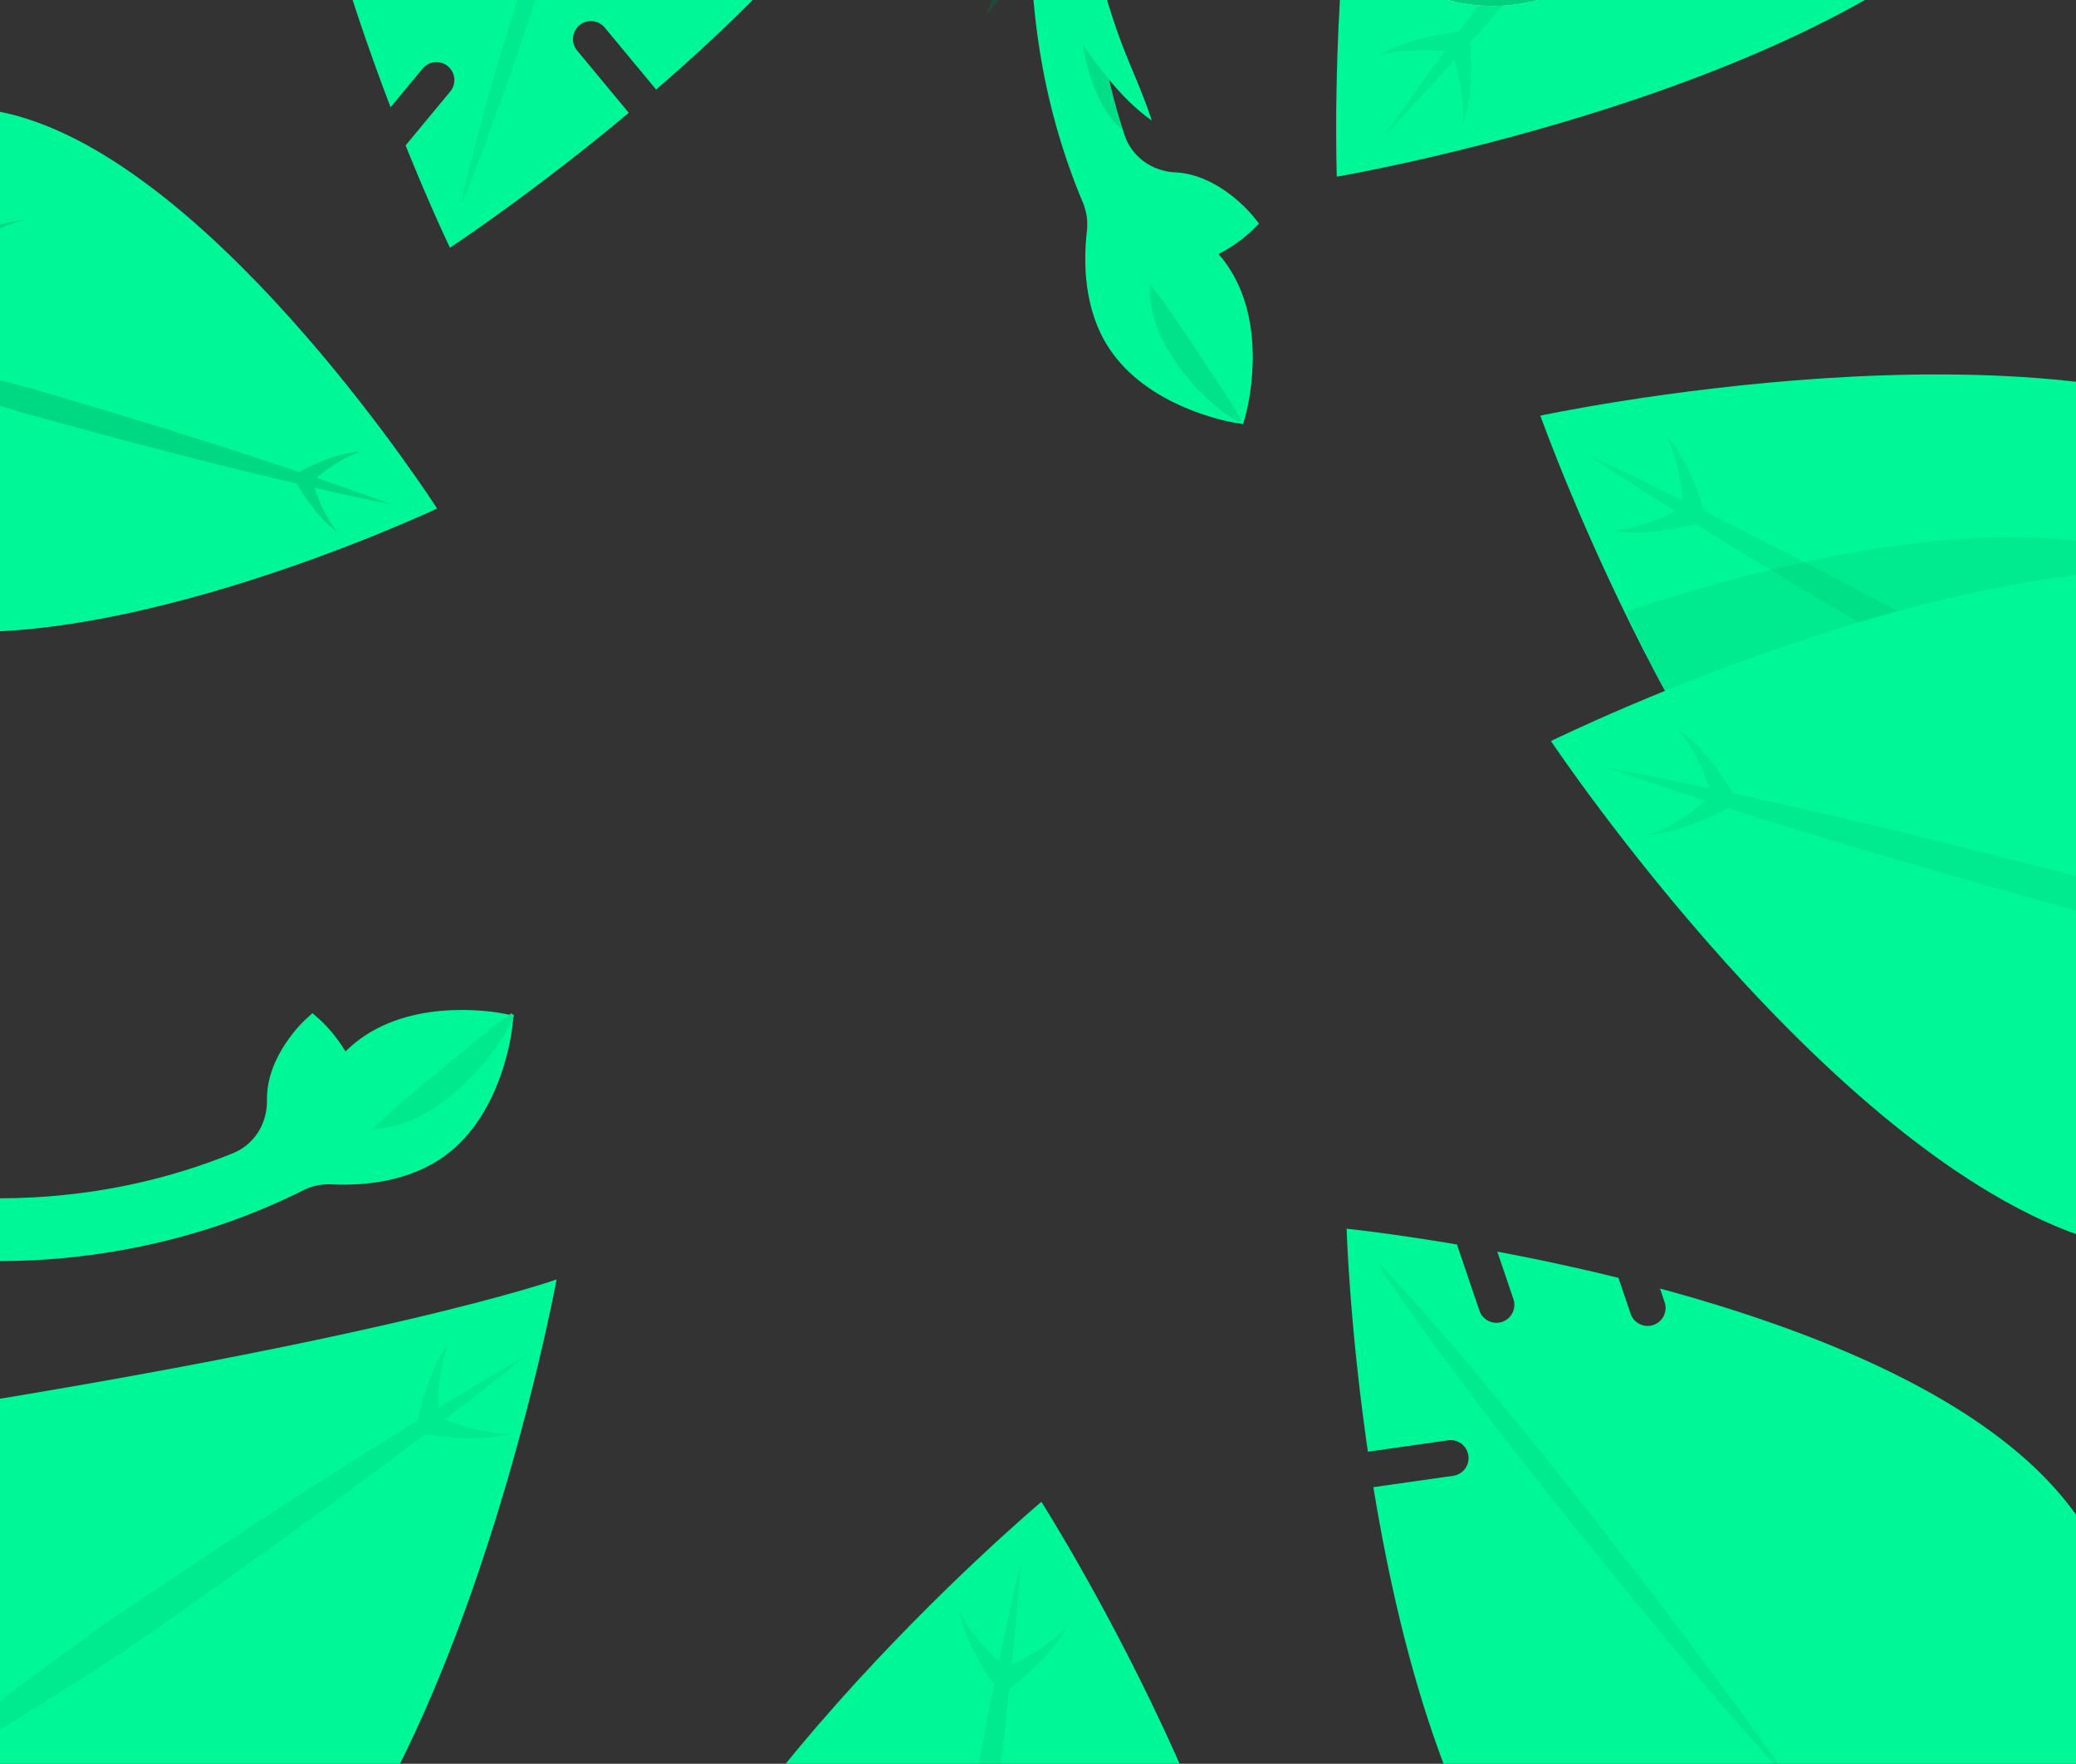 <svg xmlns="http://www.w3.org/2000/svg" width="598" height="508" fill="none" viewBox="0 0 598 508">
  <rect x="0" y="0" width="598" height="508" fill="#333333" stroke="none"/>
  <g clip-path="url(#a)">
    <path fill="#00F798" d="M659.17 127.31c-69.51-38.82-215.47-7.6-215.47-7.6s49.98 140.64 119.48 179.46c13.03 7.28 26.54 10.85 39.86 11.86 83.03 6.25 135.99-88.58 87.13-156-7.85-10.82-17.97-20.43-31-27.72Z"/>
    <path fill="#007A45" d="M704.79 265.24c-1.99-31.67-16.68-61.38-42.04-82.57-13.25-11.06-28.22-18.88-44.49-23.24-35.68-9.56-84.65-4.42-145.54 15.27-1.46.47-2.92.95-4.36 1.43 20.69 44.65 56.68 109.35 100.39 133.76 13.03 7.28 26.54 10.85 39.86 11.86 44.18 3.32 79.84-21.96 96.18-56.51Z" opacity=".1"/>
    <path fill="#00F798" d="M65.44 572.54c65.7-44.97 94.89-204.04 94.89-204.04s-50 18-206.08 41.6c-12.32 8.43-21.52 18.93-28.36 30.42-42.55 71.58 18.8 161.2 100.92 147.45 13.18-2.21 26.29-6.99 38.62-15.42l.01-.01Z"/>
    <path fill="#007A45" d="M15.5 478.33c.29-.21.58-.42.86-.62 17.09-12.46 10.41-7.74 27.96-19.53 17.56-11.78 35.25-23.37 53.1-34.72 7.62-4.82 15.24-9.63 22.94-14.36 1.22-5.95 3.01-11.64 5.68-17.06.94-1.82 1.99-3.58 3.2-5.19-2.36 5.91-3.07 12.37-3.08 18.72 3.91-2.4 7.83-4.79 11.79-7.13 4.54-2.72 9.1-5.41 13.71-8.05a657.84 657.84 0 0 1-12.47 9.86c-3.69 2.9-7.41 5.74-11.14 8.57 6.06 2.38 12.49 4.14 19.03 4.09-8.02 2.09-16.43 1.46-24.56.11-7.07 5.37-14.21 10.65-21.34 15.92-17.05 12.53-34.26 24.83-51.59 36.94-17.35 12.09-10.52 7.57-28.33 19-.31.2-.62.4-.94.59l-7.84 4.97c-6.03 3.78-12.81 7.99-18.94 11.64-.32.2-.65.38-.98.57.04.06.09.12.13.18 6.8 9.61 15.48 17.95 25.68 23.93 11.03 6.58 24.23 9.66 37.08 8.36-3.22.64-6.48 1.22-9.79 1.36-23.65 1.45-46.12-11.58-61.3-29.06-6.12 3.51-35.8 23.02-42.11 26.26 5.32-4.71 34.24-25.32 39.73-29.75a70.13 70.13 0 0 1-1.68-3.36c-7.77-16.82-11.31-36.45-6.38-54.55 1.69-6.4 4.59-12.52 8.21-18.03-2.72 5.48-4.67 11.3-5.69 17.32-2.93 18.43 2.8 37.36 13 52.66.28-.22.56-.44.85-.67 5.62-4.39 12-9.2 17.72-13.44l7.5-5.52-.01-.01Z" opacity=".1" style="mix-blend-mode:multiply"/>
    <path fill="#00F798" d="M368.17 637.08c12.07-78.69-68.19-204.53-68.19-204.53S185.67 528.53 173.6 607.22c-2.26 14.75-.89 28.65 2.82 41.49 23.17 79.98 130.53 96.45 176.61 27.1 7.4-11.13 12.87-23.97 15.14-38.73Z"/>
    <path fill="#007A45" d="M265.26 609.14c.05-.35.09-.71.13-1.05 2.59-20.99 1.47-12.89 4.85-33.76 3.41-20.87 7.04-41.71 10.95-62.5 1.69-8.86 3.39-17.71 5.2-26.56-3.51-4.96-6.44-10.16-8.58-15.81-.69-1.93-1.25-3.9-1.6-5.88 2.7 5.76 6.93 10.69 11.56 15.04.91-4.49 1.85-8.99 2.84-13.48 1.12-5.18 2.28-10.34 3.49-15.51-.37 5.29-.81 10.57-1.32 15.84-.41 4.68-.87 9.33-1.35 14 5.87-2.8 11.56-6.29 15.99-11.1-3.96 7.28-10.17 12.99-16.7 18.01-.92 8.83-1.94 17.64-2.96 26.46-2.51 21.01-5.29 41.97-8.3 62.9-3.02 20.93-1.66 12.86-5.49 33.66-.07.36-.13.72-.21 1.09l-1.73 9.12c-1.36 6.99-2.92 14.82-4.44 21.78-.08.37-.16.74-.25 1.1l.22.03c11.66 1.6 23.69.97 35.02-2.39 12.33-3.56 23.6-11.09 31.44-21.36-1.73 2.78-3.54 5.57-5.7 8.08-15.11 18.25-39.97 25.76-63.11 24.89-1.62 6.87-7.66 41.87-9.61 48.68.2-7.1 4.92-42.3 5.43-49.34-1.22-.32-2.35-.67-3.6-1.07-17.58-5.82-34.33-16.65-44.18-32.62-3.52-5.61-6.01-11.91-7.55-18.32 2.14 5.74 5.06 11.13 8.75 15.99 11.45 14.74 29.19 23.49 47.33 26.5.04-.35.06-.71.1-1.08.63-7.1 1.48-15.05 2.29-22.12l1.09-9.25v.03Zm331.76-395.18c-.31-.16-.63-.33-.94-.49-18.76-9.76-11.56-5.88-29.93-16.35-18.36-10.49-36.61-21.17-54.73-32.1-7.71-4.68-15.41-9.36-23.06-14.15-5.87 1.55-11.77 2.48-17.81 2.51-2.05-.03-4.09-.19-6.07-.55 6.34-.52 12.44-2.76 18.13-5.57a841.22 841.22 0 0 1-11.63-7.38c-4.46-2.85-8.9-5.75-13.32-8.69 4.83 2.2 9.62 4.46 14.39 6.78 4.23 2.02 8.43 4.08 12.64 6.16-.57-6.48-1.86-13.03-4.81-18.86 5.44 6.25 8.62 14.07 11.03 21.94 7.95 3.94 15.85 7.98 23.75 12.02 18.81 9.69 37.48 19.63 56.04 29.76 18.55 10.15 11.46 6.05 29.62 16.91.31.19.63.38.94.58l7.94 4.81c6.08 3.72 12.86 7.92 18.86 11.78.32.2.63.41.95.62.03-.06.07-.13.1-.2 5.58-10.36 9.19-21.86 10-33.65.98-12.8-2.13-25.99-9.02-36.92 2.01 2.6 3.98 5.26 5.58 8.16 11.82 20.53 10.16 46.45 1.26 67.83 5.87 3.92 36.55 21.81 42.25 26.02-6.58-2.66-37.91-19.39-44.32-22.34a67.27 67.27 0 0 1-2.26 3c-11.6 14.45-27.6 26.35-46 29.99-6.49 1.34-13.26 1.46-19.81.67 6.13 0 12.2-.85 18.04-2.61 17.81-5.58 32.21-19.13 41.38-35.08-.32-.16-.65-.3-.98-.46-6.43-3.08-13.58-6.65-19.92-9.88l-8.29-4.25v-.01Z" opacity=".1" style="mix-blend-mode:multiply"/>
    <path fill="#00F798" d="M5.545 33.545c58.611 16.776 120.367 112.912 120.367 112.912s-103.458 48.841-162.064 32.07c-10.988-3.143-20.218-8.551-27.953-15.24-48.189-41.715-25.179-121.71 37.85-131.601 10.12-1.582 20.806-1.279 31.8 1.86Z"/>
    <path fill="#007A45" d="M-7.752 114.389c.255.082.521.164.776.246 15.482 4.915 9.467 3.101 25.125 7.418a2051.674 2051.674 0 0 0 47.146 12.37c6.728 1.656 13.45 3.308 20.206 4.872 2.328 4.038 5.01 7.755 8.26 11.06 1.126 1.1 2.316 2.124 3.584 3.006-3.145-3.734-5.22-8.271-6.76-12.895 3.432.798 6.87 1.581 10.324 2.325 3.969.881 7.956 1.724 11.954 2.534a481.255 481.255 0 0 0-11.489-4.154 813.239 813.239 0 0 0-10.203-3.537c3.85-3.208 8.128-6.062 12.911-7.622-6.359.432-12.354 2.946-17.959 5.907-6.453-2.189-12.934-4.296-19.415-6.404-15.47-4.98-31-9.748-46.576-14.354-15.58-4.588-9.505-2.954-25.263-6.945-.271-.066-.548-.137-.825-.197l-6.923-1.711c-5.322-1.291-11.285-2.702-16.64-3.873-.282-.066-.565-.12-.853-.181.017-.048.034-.108.056-.163 2.645-8.663 6.979-16.873 12.986-23.715 6.467-7.484 15.359-12.953 25.06-15.136-2.509.317-5.028.69-7.479 1.393-17.614 4.711-30.886 19.689-37.76 36.144-5.317-1.068-31.689-8.059-37.073-8.876 5.013 2.138 31.102 10.112 36.182 12.001a51.845 51.845 0 0 0-.418 2.859c-1.625 14.162.523 29.335 8.484 41.33 2.778 4.261 6.374 8.012 10.348 11.149-3.315-3.337-6.133-7.104-8.33-11.239-6.582-12.727-6.963-27.925-3.203-41.578.26.088.515.191.781.284 5.161 1.829 10.98 3.783 16.174 5.481l6.807 2.206.005-.005Z" opacity=".24"/>
    <path fill="#00F798" d="M657.51 168.02c-76.9-20.6-210.75 45.42-210.75 45.42s82.91 124.11 159.81 144.72c14.41 3.86 28.38 4.02 41.54 1.73 82.04-14.29 110.15-119.2 46.25-172.59-10.26-8.57-22.42-15.41-36.85-19.28Z"/>
    <path fill="#007A45" d="M618.5 267.25c-.35-.08-.7-.17-1.03-.25-20.59-4.86-12.65-2.86-33.03-8.51-20.37-5.67-40.69-11.55-60.93-17.71-8.62-2.65-17.23-5.3-25.83-8.07-5.31 2.94-10.8 5.29-16.65 6.79-1.99.48-4.01.82-6.02.95 6.02-2.06 11.39-5.72 16.21-9.85-4.36-1.4-8.72-2.82-13.08-4.3-5.02-1.67-10.03-3.39-15.04-5.17 5.22.96 10.42 1.97 15.61 3.04 4.6.92 9.18 1.89 13.76 2.88-2.14-6.15-4.99-12.18-9.29-17.11 6.81 4.73 11.81 11.52 16.08 18.57 8.67 1.87 17.32 3.85 25.97 5.83 20.61 4.79 41.15 9.85 61.62 15.12 20.47 5.3 12.6 3.06 32.86 9.14.35.1.7.21 1.06.33l8.88 2.71c6.8 2.12 14.4 4.52 21.16 6.8.36.12.72.24 1.07.37l.06-.22c2.87-11.41 3.55-23.44 1.45-35.07-2.18-12.65-8.44-24.68-17.79-33.59 2.58 2.03 5.14 4.12 7.4 6.55 16.49 17.01 21.23 42.55 17.85 65.45 6.65 2.36 40.78 12.19 47.34 14.87-7.03-.97-41.51-9.51-48.45-10.79-.45 1.18-.92 2.27-1.45 3.46-7.71 16.85-20.31 32.31-37.26 40.35-5.96 2.88-12.49 4.67-19.03 5.5 5.94-1.5 11.61-3.81 16.85-6.95 15.9-9.77 26.54-26.44 31.52-44.15-.35-.07-.7-.14-1.06-.21-6.99-1.41-14.8-3.12-21.74-4.7l-9.07-2.09v.03Z" opacity=".1" style="mix-blend-mode:multiply"/>
    <path fill="#007A45" d="m287.44-5.02-3.47 9.53 8.41-9.89c-1.64.37-3.3.49-4.93.36h-.01Z" opacity=".3" style="mix-blend-mode:multiply"/>
    <path fill="#00F798" d="M95.41 341.11c-2.78-.13-5.55.45-8 1.68-29.69 14.92-58.46 19.19-77.36 20.16-27.31 1.4-46.15-3.11-46.94-3.31-4.84-1.19-7.81-6.09-6.62-10.94 1.19-4.85 6.11-7.82 10.94-6.64.17.04 17.49 4.11 42.15 2.8 20.04-1.06 39.41-5.35 57.56-12.73 6.04-2.46 9.88-8.45 9.76-15.28v-.15c-.15-12.63 10.64-22.67 11.11-23.08L90 291.8l2.03 1.78c.21.18 4.24 3.75 7.49 9.27 1.3-1.3 2.68-2.48 4.12-3.54 16.74-12.33 40.63-7.56 41.63-7.34l2.64.55-.26 2.69c-.1 1.02-2.62 25.26-19.35 37.58-10.43 7.69-23.66 8.77-32.92 8.33v-.02l.03.01Z"/>
    <path fill="#00EA8D" d="M147.28 291.85c-6.34 4.46-14.34 11.4-20.35 16.32-2.9 2.38-7.01 5.69-9.79 8.13-3.24 2.8-6.49 5.5-9.82 8.89 9.31-.22 17.74-5.31 24.53-11.28 5.06-4.51 9.54-9.62 13.1-15.39 1.19-1.92 2.27-3.9 3.14-6.06l-.81-.62v.01Z"/>
    <path fill="#00F798" d="M429.66-160.06c-50.21 61.78-44.59 210.94-44.59 210.94s147.14-25.01 197.35-86.79c9.41-11.58 15.26-24.27 18.54-37.22 20.45-80.72-63.84-149.21-138.66-112.68-12.01 5.87-23.23 14.17-32.64 25.76v-.01Z"/>
    <path fill="#007A45" d="M504.31-83.92c-.22.28-.43.57-.64.84-12.85 16.81-7.78 10.38-21.26 26.67-13.49 16.28-27.16 32.42-41.05 48.38-5.93 6.79-11.87 13.57-17.91 20.29.52 6.05.42 12.02-.59 17.97-.38 2.01-.9 4-1.59 5.89.58-6.34-.57-12.73-2.37-18.82-3.06 3.41-6.14 6.82-9.27 10.19-3.58 3.9-7.19 7.77-10.86 11.62 3-4.37 6.05-8.7 9.15-13 2.72-3.83 5.48-7.61 8.25-11.39-6.48-.56-13.16-.42-19.41 1.49 7.1-4.28 15.34-6.07 23.52-7.09 5.25-7.16 10.59-14.24 15.93-21.33 12.78-16.86 25.78-33.54 38.96-50.07 13.2-16.52 7.94-10.25 21.76-26.26.24-.28.48-.56.73-.84l6.11-6.99c4.7-5.34 10.01-11.31 14.84-16.55.26-.28.52-.55.78-.83-.06-.05-.12-.1-.18-.14-9.24-7.28-19.94-12.81-31.42-15.64-12.44-3.17-25.97-2.37-37.92 2.53 2.9-1.52 5.86-3.01 9-4.08 22.26-8.11 47.51-2.01 67.03 10.44 4.87-5.11 27.78-32.25 32.91-37.14-3.76 6.02-25.63 34-29.63 39.82.89.9 1.69 1.77 2.56 2.74 12.23 13.92 21.21 31.73 21.62 50.48.2 6.62-.84 13.31-2.75 19.62 1.06-6.03 1.27-12.16.54-18.22-2.43-18.5-13.3-35.03-27.43-46.8-.21.29-.41.58-.63.88-4.14 5.81-8.89 12.23-13.16 17.93l-5.62 7.43v-.02Z" opacity=".1" style="mix-blend-mode:multiply"/>
    <path fill="#fff" d="M461.48-86.51c21.26 17.28 24.46 48.55 7.15 69.85-17.31 21.3-48.58 24.57-69.84 7.29-21.26-17.28-24.46-48.55-7.15-69.85 17.31-21.3 48.58-24.57 69.84-7.29Z"/>
    <path fill="#00F798" d="m383.07-63.67 72.1 58.58c-17.36 10.16-39.88 9.13-56.37-4.28-16.5-13.4-22.12-35.24-15.72-54.3h-.01Z"/>
    <path fill="#007A45" d="m383.07-63.67 72.1 58.58c-17.36 10.16-39.88 9.13-56.37-4.28-16.5-13.4-22.12-35.24-15.72-54.3h-.01Z" opacity=".3" style="mix-blend-mode:multiply"/>
    <path fill="#00F798" d="M313.09 66.49c-1.06 9.21-.86 22.47 6.11 33.4 11.18 17.51 35.19 21.64 36.21 21.81l2.67.44.73-2.6c.28-.99 6.64-24.51-4.55-42.03-.96-1.5-2.05-2.96-3.26-4.35 5.72-2.87 9.55-6.66 9.75-6.86l1.91-1.91-1.69-2.11c-.39-.49-9.68-11.93-22.29-12.63h-.15c-6.82-.34-12.55-4.57-14.6-10.76-6.16-18.61-9.14-38.21-8.87-58.28.34-24.69 5.55-41.71 5.6-41.87 1.51-4.74-1.14-9.84-5.89-11.36-4.75-1.52-9.85 1.12-11.35 5.87-.25.78-6 19.27-6.43 46.62-.3 18.92 2.05 47.91 14.96 78.53 1.06 2.53 1.46 5.33 1.14 8.1h-.01l.01-.01Z"/>
    <path fill="#007A45" fill-opacity=".16" d="M357.455 120.786c-3.429-6.143-8.907-13.963-12.766-19.824-1.865-2.83-4.454-6.837-6.39-9.551-2.209-3.163-4.332-6.34-7.049-9.624-.493 8.688 3.334 16.812 8.056 23.454 3.571 4.954 7.705 9.4 12.493 13.02 1.594 1.208 3.247 2.32 5.066 3.241l.598-.721-.008.005Z"/>
    <path fill="#007A45" d="M316.92 9.12c1.4 9.63 3.58 19.08 6.54 28.29v.04s-8.97-5.58-12.02-27.25c-1.75-12.44 1.98-7.53 5.48-1.09v.01Z" opacity=".2"/>
    <path fill="#00F798" d="M314.87-17.02c1.38 8.7 3.9 17.09 6.75 25.48 3.02 8.87 7.28 17.26 10.16 26.25-6.04-4.23-10.86-9.73-15.27-15.52C312 13.38 308.04 7.24 304.55.7c-2.39-4.54-4.58-9.22-6.07-14.18l16.39-3.53v-.01Z"/>
    <path fill="#00F798" fill-rule="evenodd" d="M181.121 32.495C152.926 56.051 129.61 71.34 129.61 71.34s-5.503-11.402-12.779-29.46l12.835-15.483a5.17 5.17 0 1 0-7.96-6.599l-9.193 11.089C94.982-14.917 72.103-89.674 86-139.8c3.99-14.38 10.94-26.5 19.59-36.68 53.94-63.44 158.6-34.43 172.18 47.72 2.18 13.19 1.91 27.14-2.08 41.53v.01C264.458-46.706 224.353-4.765 189.001 25.8L174.203 7.95a5.17 5.17 0 1 0-7.96 6.6l14.878 17.945Z" clip-rule="evenodd"/>
    <path fill="#007A45" d="M132.86 57.72c7.46-31.42 17.31-62.13 27.51-92.74 1.52-4.57 4.66-13.77 6.25-18.31 4.26-12.18 8.61-24.32 13.33-36.35l.49.16c-6.29 24.93-13.75 49.84-21.45 74.37-7.75 24.62-15.9 49.09-25.64 73.03l-.49-.16Z" opacity=".1"/>
    <path fill="#00F798" d="M611.62 463.16c-4.15-12.7-10.83-24.97-20.99-35.9-25.23-27.12-70.87-44.89-112.46-56.14l1.33 3.93c.92 2.7-.53 5.64-3.23 6.56-2.7.92-5.64-.53-6.56-3.23l-3.51-10.34a634.008 634.008 0 0 0-34.9-7.55l4.64 13.66c.92 2.7-.53 5.64-3.23 6.56-2.7.92-5.64-.53-6.56-3.23l-6.47-19.05c-19.18-3.25-31.78-4.54-31.78-4.54s.82 27.88 6.13 64.23l23.09-3.29c2.83-.4 5.44 1.56 5.85 4.39a5.16 5.16 0 0 1-4.39 5.84l-22.97 3.27c7.53 46.12 22.26 102.25 50.9 133.03 10.17 10.93 21.92 18.47 34.29 23.52 77.1 31.44 156.62-42.54 130.81-121.71l.01-.01Z"/>
    <path fill="#007A45" d="M397.439 364c26.403 28.493 50.669 59.085 74.623 89.965 3.581 4.598 10.73 13.971 14.23 18.632 9.401 12.497 18.722 25.081 27.708 37.978l-.45.425c-20.732-23.019-40.725-47.25-60.198-71.494-19.543-24.369-38.692-49.05-56.352-75.081l.45-.425h-.011Z" opacity=".1"/>
  </g>
  <defs>
    <clipPath id="a">
      <path fill="#fff" d="M0 0h598v508H0z"/>
    </clipPath>
  </defs>
</svg>
